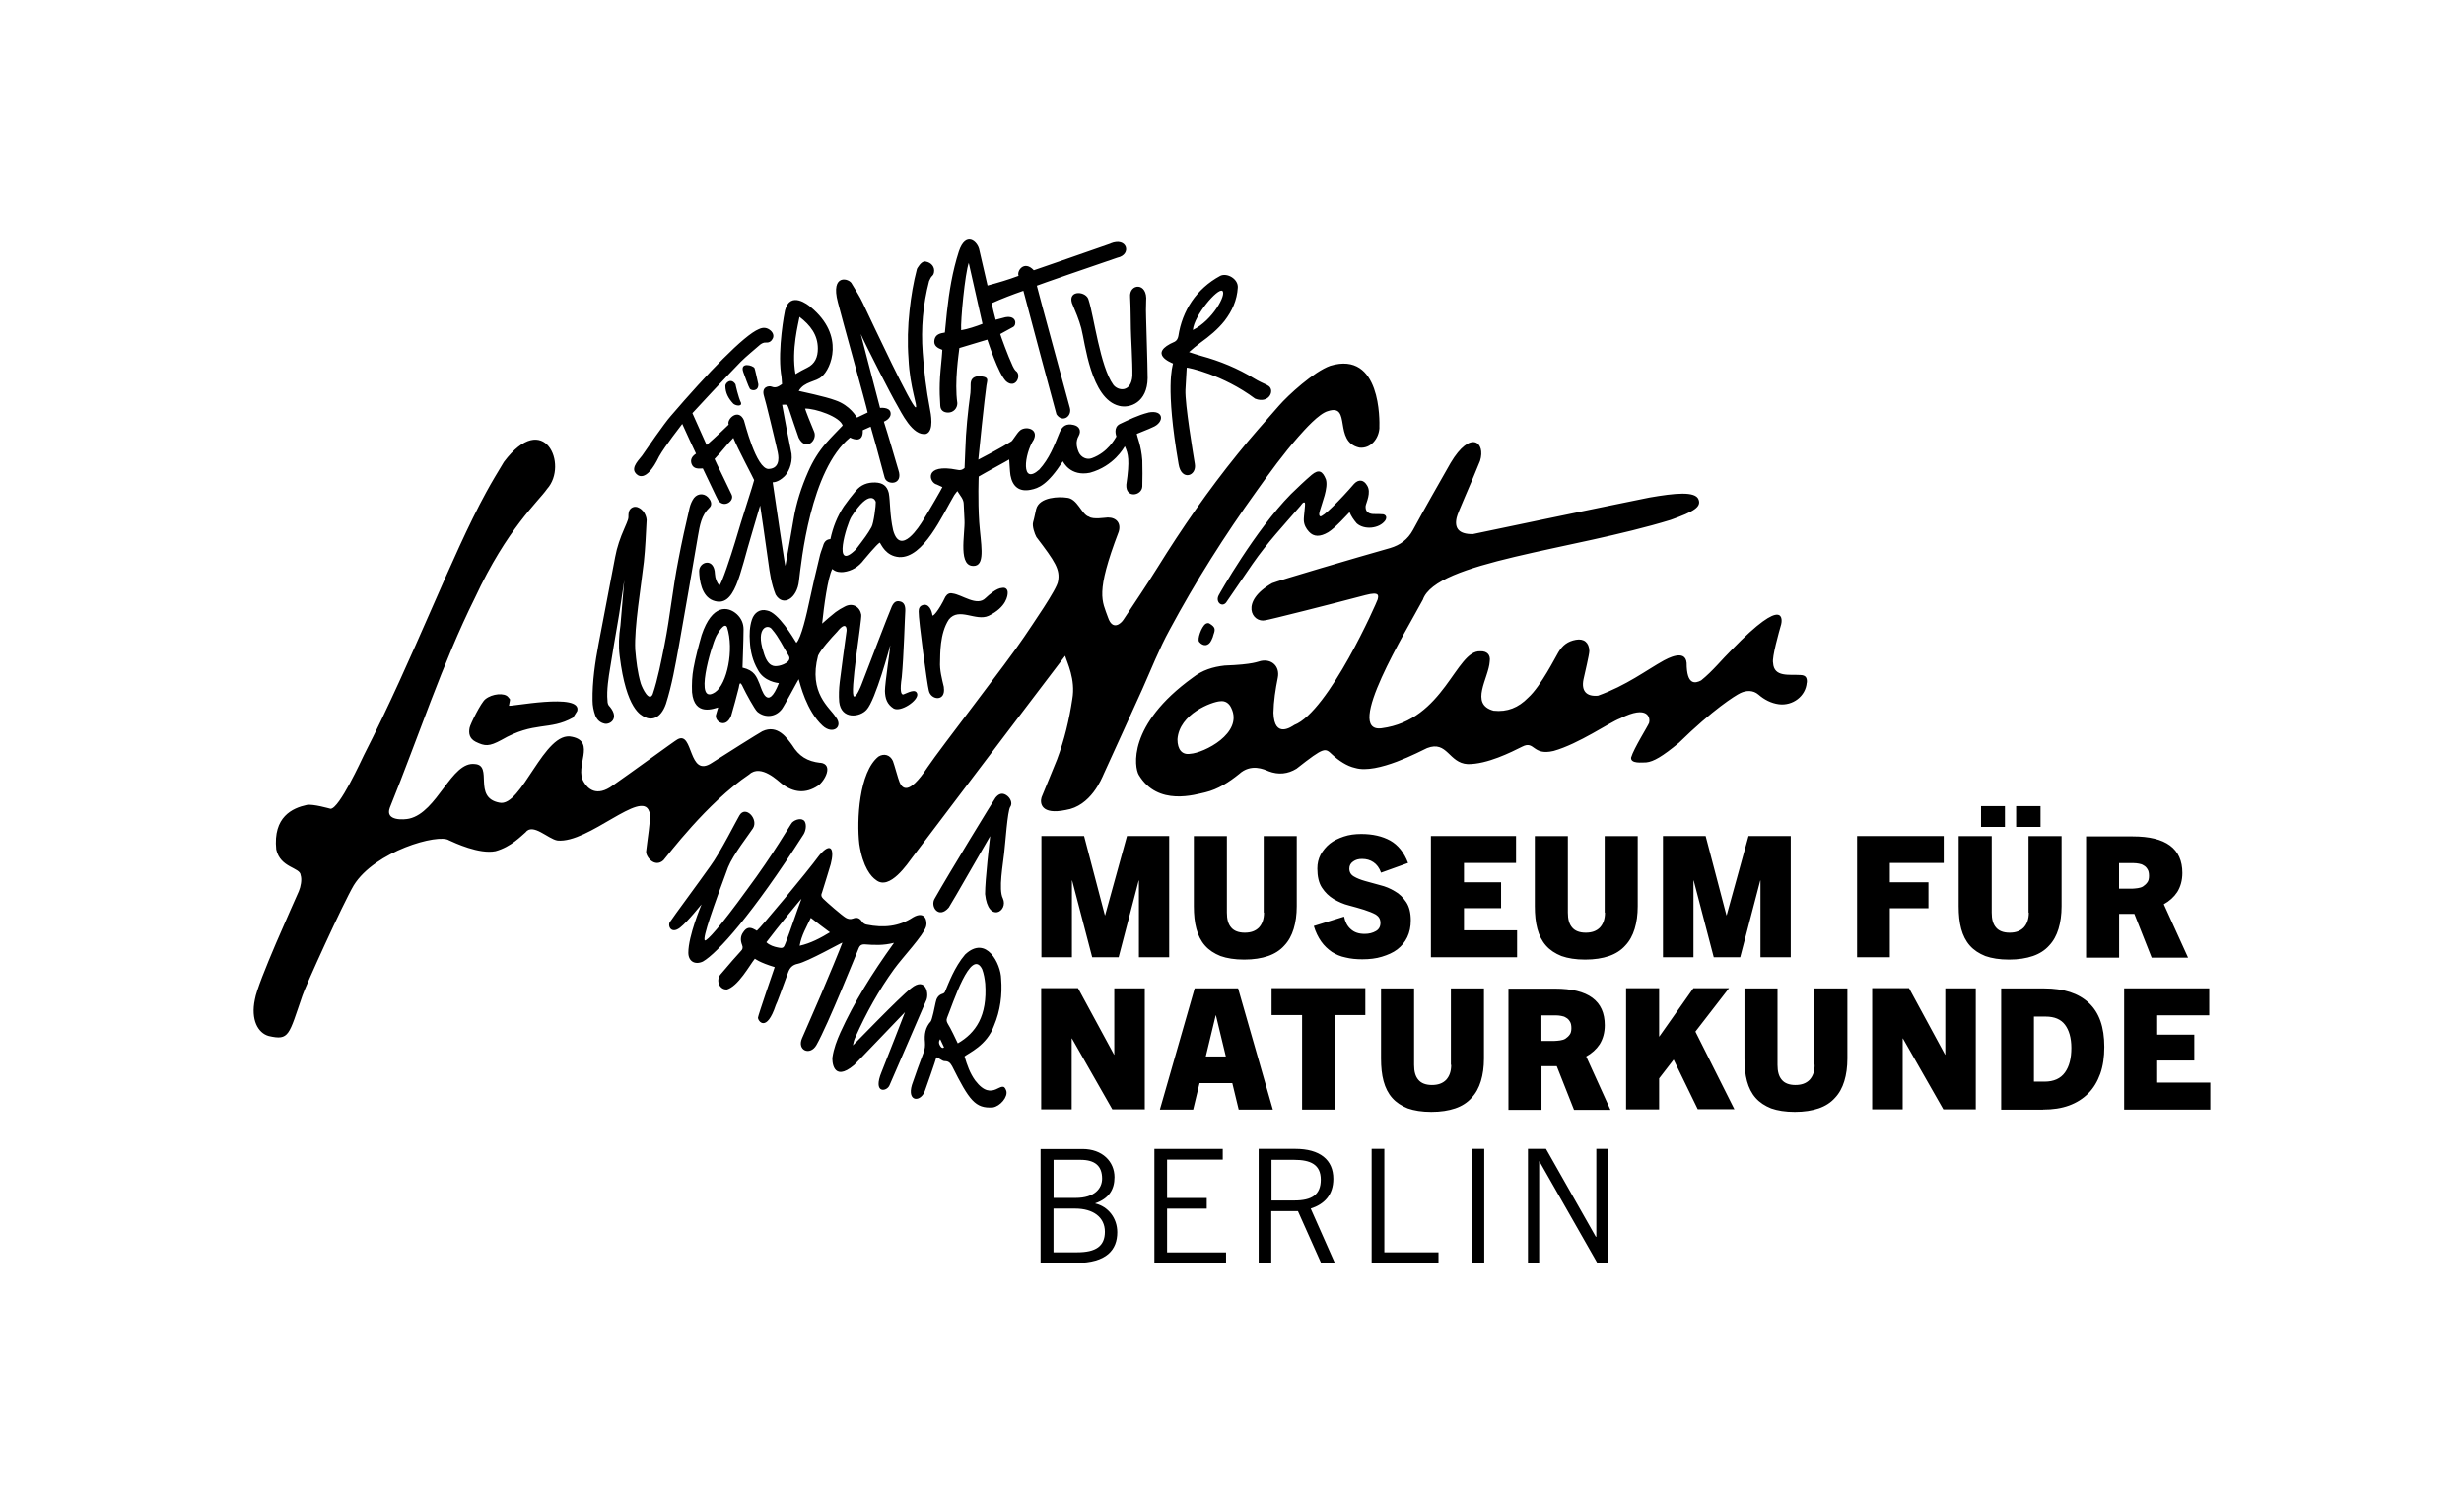 <?xml version="1.0" encoding="UTF-8"?>
<svg xmlns="http://www.w3.org/2000/svg" id="Capa_1" viewBox="0 0 328 200">
  <path d="m294.23,147.71v-3.59h-7.07v-2.94h4.94v-3.45h-4.94v-2.57h6.93v-3.59h-11.33v16.14h11.47Zm-23.48-3.75v-8.63h1.56c1.18,0,2.03.37,2.57,1.08s.85,1.76.85,3.08c0,1.39-.27,2.47-.85,3.28-.58.81-1.49,1.22-2.71,1.22h-1.42v-.03Zm1.22,3.75c1.29,0,2.44-.17,3.45-.54s1.86-.91,2.57-1.62c.71-.71,1.22-1.59,1.59-2.6.37-1.05.54-2.23.54-3.59,0-2.64-.68-4.57-2.06-5.85-1.39-1.29-3.35-1.93-5.92-1.93h-5.75v16.14h5.58Zm-8.96,0v-16.14h-4.06v8.83h-.03l-4.8-8.86h-4.9v16.14h4.06v-9.44h.03l5.38,9.44h4.33v.03Zm-21.45-5.95c0,.88-.24,1.52-.68,2-.47.47-1.08.68-1.89.68s-1.42-.24-1.79-.68c-.41-.47-.58-1.12-.58-2v-10.18h-4.4v9.34c0,1.12.1,2.13.34,3.01s.61,1.62,1.15,2.23c.54.61,1.22,1.05,2.06,1.39.85.3,1.89.47,3.15.47s2.3-.17,3.18-.47c.88-.3,1.62-.78,2.16-1.39.58-.61.98-1.35,1.25-2.23s.41-1.89.41-3.01v-9.34h-4.4v10.18h.03Zm-10.66,5.95l-5.21-10.38,4.47-5.78h-4.74l-4.53,6.43h-.03v-6.43h-4.4v16.14h4.4v-4.13l1.93-2.5,3.21,6.6h4.9v.07Zm-25.71-9.23v-3.31h1.96c.24,0,.44.03.68.07s.44.1.64.24c.2.1.37.27.51.51.14.2.2.51.2.88s-.07.68-.24.88c-.14.2-.34.37-.54.51s-.47.2-.71.24c-.27.03-.51.07-.74.07h-1.76v-.07Zm9.17,9.23l-3.21-7.07c.74-.41,1.35-.95,1.79-1.62.44-.71.68-1.56.68-2.54,0-3.25-2.2-4.87-6.6-4.87h-6.22v16.14h4.4v-5.82h2.03l2.3,5.82h4.84v-.03Zm-21.18-5.95c0,.88-.24,1.52-.68,2-.47.47-1.08.68-1.89.68s-1.42-.24-1.79-.68c-.41-.47-.58-1.12-.58-2v-10.18h-4.4v9.34c0,1.12.1,2.13.34,3.01.24.88.61,1.62,1.15,2.23.54.61,1.22,1.05,2.06,1.39.85.3,1.89.47,3.15.47s2.3-.17,3.18-.47,1.62-.78,2.16-1.39c.58-.61.98-1.35,1.25-2.23s.41-1.89.41-3.01v-9.34h-4.4v10.18h.03Zm-15.49,5.95v-12.58h4.06v-3.59h-12.48v3.59h4.06v12.58h4.36Zm-15.86-12.55h.03l1.32,5.48h-2.67l1.32-5.48Zm7.61,12.55l-4.63-16.14h-5.78l-4.63,16.14h4.43l.85-3.52h4.36l.85,3.52h4.57Zm-17.05,0v-16.14h-4.06v8.83h-.03l-4.8-8.86h-4.9v16.14h4.06v-9.44h.03l5.38,9.44h4.33v.03Zm129.69-29.5v-3.31h1.96c.24,0,.44.03.68.07s.44.1.64.24c.2.1.37.27.51.51.14.2.2.51.2.88s-.07.68-.24.88c-.14.2-.34.37-.54.51s-.47.2-.71.24c-.27.03-.51.07-.74.07h-1.76v-.07Zm9.17,9.23l-3.21-7.07c.74-.41,1.35-.95,1.79-1.62.44-.71.68-1.56.68-2.54,0-3.25-2.2-4.87-6.6-4.87h-6.22v16.14h4.4v-5.82h2.03l2.3,5.82h4.84v-.03Zm-19.62-20.13h-3.25v2.77h3.25v-2.77Zm-4.74,0h-3.18v2.77h3.18v-2.77Zm3.18,14.17c0,.88-.24,1.52-.68,2-.47.47-1.08.68-1.89.68s-1.42-.24-1.79-.68c-.41-.47-.58-1.12-.58-2v-10.18h-4.4v9.34c0,1.12.1,2.13.34,3.01s.61,1.62,1.15,2.23c.54.61,1.22,1.05,2.06,1.39.85.3,1.89.47,3.15.47s2.3-.17,3.18-.47c.88-.3,1.62-.78,2.16-1.39.58-.61.98-1.35,1.25-2.23s.41-1.89.41-3.01v-9.34h-4.4v10.18h.03Zm-18.5,5.95v-6.53h5.14v-3.45h-5.14v-2.57h7.17v-3.59h-11.53v16.14h4.36Zm-13.19,0v-16.14h-5.62l-2.91,10.55h-.03l-2.77-10.55h-5.68v16.14h4.06v-10.22h.03l2.67,10.22h3.52l2.67-10.22h.03v10.22h4.03Zm-24.73-5.95c0,.88-.24,1.52-.68,2-.47.47-1.08.68-1.89.68s-1.42-.24-1.79-.68c-.41-.47-.58-1.12-.58-2v-10.18h-4.4v9.34c0,1.12.1,2.13.34,3.01s.61,1.62,1.15,2.23c.54.61,1.22,1.05,2.06,1.39.85.3,1.89.47,3.15.47s2.3-.17,3.18-.47c.88-.3,1.62-.78,2.16-1.39.58-.61.98-1.35,1.25-2.23s.41-1.89.41-3.01v-9.34h-4.4v10.18h.03Zm-11.7,5.95v-3.59h-7.07v-2.94h4.94v-3.45h-4.94v-2.57h6.93v-3.59h-11.33v16.14h11.47Zm-14.51-12.55c-.54-1.42-1.35-2.4-2.37-2.98-1.05-.58-2.33-.88-3.86-.88-.85,0-1.62.1-2.33.34s-1.35.54-1.86.95c-.51.41-.91.91-1.22,1.45-.3.58-.44,1.18-.44,1.86,0,1.05.2,1.93.61,2.54.41.64.95,1.15,1.56,1.52.64.37,1.32.68,2.03.85.71.2,1.39.37,2.03.58s1.15.41,1.56.64c.41.27.61.61.61,1.12,0,.47-.2.85-.61,1.08-.41.24-.91.37-1.49.37-.78,0-1.39-.2-1.86-.64-.47-.41-.74-.98-.88-1.66l-4.03,1.25c.24.81.58,1.49.98,2.06.41.58.88,1.01,1.42,1.39.54.34,1.15.61,1.83.74.68.17,1.42.24,2.23.24.95,0,1.83-.1,2.6-.34.78-.24,1.49-.54,2.06-.98s1.01-.98,1.32-1.62.47-1.39.47-2.23c0-1.01-.2-1.83-.61-2.44-.41-.61-.91-1.12-1.52-1.45-.61-.37-1.25-.64-1.96-.81-.71-.2-1.35-.37-1.96-.54s-1.12-.37-1.52-.61c-.41-.24-.61-.58-.61-1.05,0-.41.17-.71.51-.95.34-.24.71-.34,1.18-.34.58,0,1.08.14,1.52.44s.78.74,1.01,1.39l3.59-1.29Zm-19.18,6.6c0,.88-.24,1.52-.68,2-.47.47-1.08.68-1.89.68s-1.42-.24-1.79-.68c-.41-.47-.58-1.12-.58-2v-10.18h-4.4v9.34c0,1.12.1,2.13.34,3.01s.61,1.62,1.15,2.23c.54.61,1.22,1.05,2.06,1.39.85.3,1.89.47,3.15.47s2.3-.17,3.18-.47,1.62-.78,2.16-1.39c.58-.61.98-1.35,1.25-2.23.27-.88.41-1.89.41-3.01v-9.34h-4.4v10.18h.03Zm-12.62,5.95v-16.14h-5.62l-2.91,10.55h-.03l-2.77-10.55h-5.68v16.14h4.06v-10.22h.03l2.67,10.22h3.52l2.67-10.22h.03v10.22h4.03Zm4.84-44.38c-.54.37-1.15,2.06-.85,2.4.54.64,1.25.58,1.62-.2.14-.27.24-.54.3-.81.27-.71.17-.98-.47-1.39-.17-.14-.37-.14-.61,0m-25.98,24.36c.34-.51,0-1.25-.58-1.59-.51-.3-.95-.17-1.39.37-.14.17-6.29,10.22-8.08,13.4-.68,1.05.51,2.81,1.86,1.22.34-.47,5.48-9.51,5.51-9.51-.07.64-.68,5.78-.68,7.71.41,3.96,3.15,2.3,2.37.58-.61-1.18.03-4.6.17-5.99.17-1.42.44-5.58.81-6.19m-8.83-15.93c-.27-1.15-.58-2.27-.51-3.45.03-.81-.07-3.72,1.18-5.58,1.35-1.66,3.59.3,5.28-.47,2.44-1.18,2.54-2.77,2.54-3.04.03-.47-.27-.78-.74-.68-.74.03-1.73.91-2.2,1.35-1.15,1.18-3.15-.47-4.4-.61-.41-.1-.71.07-.95.44-.88,1.86-1.73,2.77-1.73,2.44-.07-.58-.47-1.62-1.32-1.32-.41.14-.51.47-.51.85-.03,1.08,1.15,9.81,1.35,10.49.24,1.32,2.3,1.56,2-.41m-.58,47.56c-.17-.41.07-.68.1-.71.1.17.41.91.51,1.08-.03.03-.3.3-.61-.37m1.01-3.55c.74-1.79,3.18-9.47,4.67-6.49.24.64.34,1.29.41,1.93.3,4.3-1.25,6.56-3.65,7.95-.2-.44-1.01-2.13-1.29-2.54-.17-.3-.27-.51-.14-.85m-4.67,8.9c-.71,2.37,1.25,2.37,1.76.71.1-.24,1.42-4.03,1.49-4.36.41.1.74.51,1.12.51.54,0,.74.27.98.68,2.27,4.53,3.08,5.65,5.41,5.48.98-.14,2.06-1.42,1.79-2.23-.58-1.76-1.76,1.76-4.13-1.35-.71-.98-1.08-2.06-1.42-3.21.51-.44,2.98-1.45,3.92-4.09.85-2,1.12-4.13.95-6.26-.03-1.93-1.96-5.89-4.8-3.21-1.42,1.66-2.23,3.92-2.6,4.77-.07.2-.14.37-.37.44-.61.17-.85.64-.95,1.18s-.47,2.27-.64,2.5c-.74.81-.88,1.76-.78,2.77.03.47,0,.91-.17,1.35-.54,1.45-1.08,2.88-1.56,4.33m-19.38-18.98c1.42-1.89,4.67-5.85,4.67-5.78-.64,1.69-1.45,4.16-2.1,5.85-.27.71-.34.78-1.12.61-.37-.07-1.05-.27-1.45-.68m4.43.47c.24-1.39.91-2.5,1.49-3.72.88.68,1.66,1.29,2.54,1.93-1.29.78-2.54,1.45-4.03,1.79m-9.78,5.85c1.59-.37,3.18-3.38,3.82-4.13,0,0,.61.51,2.64,1.12-.1.27-2.23,6.49-2.23,6.73,0,.47,1.15,2.03,2.37-1.66.14-.2.98-2.54,1.66-4.4.24-.64.61-.98,1.29-1.12,1.29-.27,5.85-2.84,5.92-2.81-.17.51-2.06,5.11-2.84,6.9-.91,2.06-1.62,3.79-2.54,5.85-.68,1.59,1.08,2.37,1.93.88,1.56-2.77,5.28-12.08,5.65-12.96.14-.3.34-.44.71-.44,1.35.1,2.5.17,3.96-.2-3.01,4.19-5.31,7.92-7.14,11.94-.47,1.05-.88,2.13-1.05,3.28-.07.37,0,3.48,2.88,1.05.37-.34,6.53-6.8,6.77-7.04-.07.24-2.6,6.66-3.11,7.95-1.22,2.94.68,2.67,1.05,1.79.1-.24,3.35-7.71,4.84-11.2.51-.88.03-3.35-1.96-1.73-1.59,1.22-7.54,7.44-7.75,7.61.07-.41.17-.78.34-1.12,1.42-3.18,3.11-6.22,5.14-9.03,1.15-1.59,3.92-4.5,4.26-5.68.2-.68-.1-2.16-1.73-1.22-1.89,1.25-3.96,1.42-6.16.98-.24-.03-.51-.2-.64-.41-.3-.47-.68-.61-1.18-.41-.37.14-.68.07-.98-.1-.51-.3-2.5-2.03-3.01-2.54-.27-.27-.3-.51-.14-.85.37-1.25.85-2.67,1.15-3.75.51-1.96.07-3.04-1.52-1.18-1.66,2.27-7.95,9.81-8.32,10.05-.14-.07-.2-.14-.3-.17-.64-.37-1.08-.27-1.49.34-.41.54-.41,1.12-.17,1.73.14.34.07.58-.17.81-.17.17-1.93,2.16-2.6,2.98-.81.81-.3,2.13.68,2.13m-7.44-9.1c-.47.47,0,1.83,1.25.88,1.12-.88,2.84-3.11,2.88-3.11-.07.17-1.76,4.19-1.76,6.43,0,1.15.88,1.66,1.93,1.18,1.96-1.12,6.63-6.33,13.4-16.91.3-.47.44-1.25.17-1.73-.34-.54-1.25-.3-1.69.14-.24.27-2.44,4.16-6.02,8.96-3.52,4.87-5.31,6.83-5.58,6.73-.41-.2,1.25-4.8,3.08-9.74.68-1.69,2.81-4.4,3.31-5.18.78-1.22-.98-3.11-1.79-1.73-.27.41-2.6,5.04-3.89,6.77-1.45,2.06-5.04,6.9-5.28,7.31m-5.55-54.49c-.07.24-.07.47-.07.74,0,.34-.44,1.22-.54,1.49-.54,1.22-.98,2.47-1.22,3.79-.71,3.86-1.49,7.68-2.2,11.53-.47,2.5-.85,5.04-.81,7.58,0,.71.14,1.35.37,2,.24.58.64.95,1.25,1.08.71.14,1.96-.68.71-2.23-.27-.24-.34-.51-.34-.85-.14-1.35.17-3.25.34-4.26.34-2.03.71-4.43,1.08-6.46.03,0,.81-5.28.81-5.28,0,.14-.51,5.92-.51,6.02-.2,1.35-.27,2.67-.1,4.03.88,7.21,2.88,7.88,3.28,8.12.88.47,2.16.34,2.88-1.73.81-2.54,1.25-5.14,1.73-7.75.88-4.87,1.69-9.74,2.54-14.65.24-1.35.44-2.71,1.52-3.72.34-.3.27-.78,0-1.15-.51-.78-1.49-.85-2.06-.14-.27.37-.47.85-.58,1.29-.54,2.3-1.05,4.6-1.49,6.93-.78,3.96-1.08,7.41-1.86,11.37-.41,2.03-.88,4.53-1.56,6.53-.47,1.08-1.35-.71-1.59-1.42-.44-1.49-.61-3.01-.74-4.53-.14-3.01.78-8.36,1.15-11.67.2-1.83.27-3.75.37-5.58,0-.14-.14-1.18-1.05-1.62-.54-.3-1.15-.03-1.32.54m28.45-11.47c-.74.78-1.49,1.52-2.2,2.33-.98,1.12-1.76,2.4-2.37,3.79-.91,2.06-1.59,4.16-1.96,6.39-.34,2.03-.71,4.09-1.08,6.16-.07-.1-1.32-8.59-1.69-11.13,0,0,.68.07,1.56-.78.44-.41,1.12-1.62.95-3.01-.27-1.25-1.05-5.38-1.25-6.53.71-.03.68-.03.88.51.44,1.29.85,2.6,1.32,3.89.95,1.89,2.6.3,2.03-.88-.37-.85-1.15-2.84-1.18-3.01,1.35-.03,4.67,1.08,5.01,2.27m-6.29-6.87c-.58-3.21.41-6.8.54-7.61,1.45,1.12,2.44,2.4,2.44,4.23,0,1.12-.37,2.03-1.42,2.54-.51.24-.98.51-1.56.85m18.27-13.16c.1-.07.14-.24.17-.37.14-.71-.34-1.32-1.12-1.45-.58-.14-1.15.98-1.15.98-.47,1.79-.78,3.65-.98,5.51-.24,2.16-.3,4.3-.14,6.46.17,3.86,1.29,6.46.95,6.46-.51,0-5.58-10.82-7.04-13.9-.41-.88-.95-1.69-1.45-2.54-.3-.74-2.91-1.45-1.86,2.47.41,1.66,3.82,13.87,3.96,14.65-.44.2-1.01.47-1.42.68-.07-.07-.88-1.62-2.88-2.3-1.35-.51-4.6-1.18-4.87-1.25.74-1.29,2.3-1.18,3.08-1.93,1.18-.98,3.15-5.41-1.49-9.23-.34-.3-2.74-2.2-3.42.44-.07.27-.98,5.07-.54,8.39.1.47.1.95.14,1.42-.44.3-.81.58-1.39.34-.34-.14-1.39,0-1.01,1.25.17.47,1.52,6.05,1.83,7.48.03.2.54,2.16-1.22,2.23-1.66,0-3.18-6.22-3.28-6.49-.74-1.66-2.33-.14-2.03.58-1.35,1.32-2.81,2.64-2.94,2.71-.64-1.42-1.25-2.81-1.89-4.23.3-.34,4.6-4.97,6.43-6.83.74-.74,1.79-1.59,2.6-2.3.24-.17.47-.3.81-.27.41.03.71-.2.88-.58.14-.34.03-.71-.3-1.01-.47-.41-.98-.47-1.56-.2-1.96.78-6.87,5.89-11.74,11.57-.85.95-3.31,4.53-3.82,5.28-.27.41-1.52,1.52-.88,2.3.24.34,1.39,1.45,3.15-2.2.78-1.39,2.91-4.09,3.08-4.33.64,1.42,1.22,2.67,1.83,3.96-.51.34-.81.78-.58,1.39.27.68.91.61,1.49.58.14.24,1.96,4.19,2.1,4.33.81.95,2.13-.03,1.73-.85-.07-.2-2.27-4.67-2.27-4.74,1.32-1.39,1.18-1.42,2.5-2.81.54,1.35,2.77,5.55,2.77,5.62-.1.51-1.59,4.97-2.54,8.25-.51,1.69-1.79,5.62-2.1,5.78-.37-.47-.54-.95-.58-1.52-.07-2.27-2.13-1.66-2.1-.37.03,1.15.3,3.31,1.86,3.89,2.94,1.08,3.52-3.55,5.18-9,.58-1.93,1.01-3.48,1.08-3.65.03.1.74,5.07,1.08,7.51.2,1.49.41,2.94.98,4.36,1.01,1.69,2.88.47,3.11-1.83.3-2.5,1.52-14.78,6.8-19.08,0,0,1.79,1.01,1.69-.98,0,0,.85-.37,1.05-.47.07.17,1.32,4.67,1.86,6.77.27,1.05,2.54,1.05,1.83-1.01-.54-1.83-1.35-4.63-1.93-6.43,0,0,1.08-.41.88-1.25-.17-.71-1.32-.58-1.39-.58-.78-2.94-2.6-9.98-2.57-9.84.61,1.42,4.13,8.29,4.84,9.47.51.85,2.06,4.23,3.89,3.82,1.05-.41.61-2.67.47-3.38-.47-2.47-.78-4.94-.95-7.44-.24-3.21.03-6.36.85-9.51.14-.24.2-.54.47-.74m-23.2,14.48c-.14-.64-.47-2.13-.51-2.16-.2-.37-2-.88-1.49.54.17.47.71,2,.88,2.23.24.27,1.15.34,1.12-.61m-3.35,2.57c.41.34,1.18.37,1.05-.1-.37-.74-.74-2.44-.74-2.47-.58-.91-1.35-.2-1.35.2,0,.95.41,1.69,1.05,2.37m33.18-10.62c-.85.34-2,.71-2.84.85-.1-1.22.51-7.58,1.01-8.96.54,2.37,1.32,5.85,1.83,8.12m17.05-10.69c-2.27.81-10.22,3.55-10.22,3.55-1.29-1.39-2.3.1-2.03.74-1.35.51-2.71.91-4.13,1.29-.07-.3-.78-3.35-1.08-4.67-.2-1.22-1.83-2.6-2.74.14-.85,2.64-1.29,5.34-1.59,8.08-.1.91-.17,1.79-.27,2.71-.64.1-1.25.24-1.39.98-.14.78.41,1.08,1.05,1.32-.03.34-.03.64-.07.98-.1,1.15-.24,2.3-.27,3.48-.03.98,0,2,.07,2.98.03.61.44.91,1.05.91.68,0,1.22-.54,1.22-1.25-.41-2.84.2-6.63.27-7.34,1.15-.34,2.57-.78,3.72-1.12.14.37,1.42,4.47,2.5,5.55,1.29,1.12,2.13-.85,1.29-1.39-.17-.17-.3-.41-.41-.64-.64-1.35-1.62-4.09-1.66-4.26.24-.14,1.35-.74,1.73-.95.47-.27.47-1.56-1.05-1.29-.41.1-.81.2-1.29.34-.2-.74-.37-1.45-.54-2.2,1.42-.64,2.77-1.15,4.23-1.66.34,1.35,4.36,16.34,4.4,16.44.78,1.18,2.1.3,1.79-.85-.2-.78-4.13-15.12-4.4-16.27.2-.1,7.41-2.6,10.72-3.72,1.96-.41,1.32-2.81-.91-1.89m4.74,10.01c-.03-.78-.03-1.52,0-2.3.24-2.64-2.3-2.4-2.13-.58.03.78.07,1.52.07,2.3,0,.64.03,1.29.03,1.93,0,.78.24,4.6.2,6.26-.17,2.27-1.93,2-2.54,1.18-1.76-2.44-2.57-9.1-3.28-11.26-.24-1.22-2.77-1.42-2.23.37.47,1.12.95,2.23,1.25,3.38.51,1.89,1.25,9.4,5.04,10.32,1.45.37,3.75-.47,3.79-3.69-.03-2.64-.14-5.28-.2-7.92m-35.99,24.42c.03.34-.27,2.84-.58,3.35-.54.95-.88,1.39-2.06,2.94-3.21,3.18-1.22-3.35-.61-4.33,2.44-3.82,3.25-2.2,3.25-1.96m-13.09,21.82c-.37.03-1.29.2-1.86-1.89-1.08-3.25.61-3.79,1.15-2.98.91,1.05,1.45,2.27,2.16,3.42.64.91-.98,1.42-1.45,1.45m-8.29,3.48c-2.91,1.93-.54-6.12.17-7.51.2-.37,1.08-1.89,1.42-1.12.95,2.98,0,7.54-1.59,8.63m57.64-37.21c-1.35.34-2.57.95-3.79,1.52-.88.47-.47,1.52-.44,1.66-.2.3-1.12,2.1-3.25,2.88-.68.27-1.45-.1-1.76-.78-.3-.71-.44-1.45,0-2.2.37-.68.07-1.29-.71-1.45-.91-.2-1.45.1-1.83.98-.74,1.83-1.39,3.52-2.71,4.97-2.47,2.2-2.03-2.03-.74-3.99.71-1.52-1.25-1.89-1.93-1.12-.3.27-.91,1.29-1.05,1.35-1.22.78-4.23,2.37-4.4,2.44,0-.24.88-8.59,1.08-9.88.1-.64.3-.98-.34-1.15-.27-.07-.54-.1-.81-.07-.64.07-.95.44-.95,1.08,0,.37,0,.74-.03,1.12-.34,2.54-.61,5.07-.68,7.61-.03.81-.07,1.62-.1,2.4-.3.27-.61.34-.98.24-4.53-.91-3.75,1.73-2.71,1.96.2.1.51.24.74.34-.1.24-1.69,3.01-2.64,4.53-.34.54-2.94,4.77-3.92,1.22-.47-2.1-.37-3.86-.58-4.97-.24-.95-.81-1.35-1.79-1.39-1.05-.03-1.93.3-2.6,1.12-.58.68-1.08,1.35-1.59,2.06-.88,1.32-1.45,2.77-1.79,4.36-.58.03-.85.41-.98.91-.17.51-.37.98-.47,1.49-.47,1.93-.91,3.82-1.32,5.75-.37,1.76-1.12,5.07-1.76,5.65-.41-.64-2.4-4.06-3.92-4.3-.91-.24-1.69.27-2,1.22s-.34,1.93-.27,2.91c.07,1.32.37,2.57,1.05,3.75.81,1.59,2.64,1.76,2.81,1.79-1.52,3.86-2.27.85-2.57.1-.41-.98-.68-1.79-2.27-2.16,0-.27.14-3.72.14-5.11,0-.78-.3-1.45-.88-2-1.18-1.08-3.31-1.39-4.7,2.77-.41,1.45-.81,2.91-1.08,4.4-.2,1.05-.24,2.13-.2,3.21.3,3.31,3.01,2.13,3.48,2.03-.03.14-.27.85-.3,1.01-.17.88,1.32,1.86,2.03.1.37-1.22.68-2.47,1.01-3.72.07-.2.07-1.25.61,0,.3.64,1.49,2.84,1.86,3.18,1.05.88,2.47.71,3.28-.37.37-.51,2.1-3.79,2.23-3.96.2.64,1.01,4.19,3.18,6.19,1.35,1.25,2.84.17,1.73-1.18-.74-1.22-3.65-3.15-2.33-8.15.37-.81,1.73-2.33,2.54-3.18,1.22-1.52,1.29-.37,1.25-.1-.3,2.27-.64,4.57-.91,6.83-.1.85-.14,1.73-.07,2.6.27,2.4,2.77,2.06,3.65,1.05,1.18-1.25,3.11-8.42,3.15-8.59,0,.47-.71,5.04-.71,6.09.03,1.01.27,1.76,1.15,2.33.95.54,3.31-1.05,3.15-1.93-.2-.78-1.22-.17-1.86.07-.3.03-.47-.51-.2-2.3.27-2.84.41-8.05.47-8.83.03-.78-.24-1.15-.68-1.25-.54-.14-.85.1-1.12.68-.37.81-3.69,9.51-4.03,10.38-.07.2-.68,1.69-.98,1.59-.68-.1,1.05-10.15.95-10.89-.17-1.01-1.12-1.66-2.2-1.08-.41.2-.85.47-1.22.74-.54.41-1.29,1.08-1.79,1.52.24-2.3.74-6.09,1.35-7.27.51.47,1.15.44,1.49.41,1.12-.14,2.03-.71,2.71-1.62.03-.03,1.76-2.13,2.13-2.3.2.27.78,1.79,2.57,1.93,3.25.17,5.75-5.58,7.34-8.25.1-.17.27-.34.41-.54.41.68.85,1.05.85,1.79,0,.34.1,1.76.1,2.1.1,1.83-.98,6.46,1.45,6.05,1.32-.3.71-3.01.51-5.78-.2-3.01-.07-6.09-.07-6.09.98-.58,3.92-2.16,4.06-2.27.07.74.07,1.42.17,2.1.27,1.49,1.15,2.23,2.67,1.93,1.05-.2,2.27-.64,4.3-3.79.07.1,1.01,2.06,3.62,1.52,3.18-.88,4.5-3.31,4.63-3.52.47,1.01.68,1.83.2,5.11-.1,1.86,2.06,1.49,2.13.24.03-1.05.03-2.47,0-3.48-.14-1.96-.68-3.11-.74-3.52.61-.27,1.56-.61,2.1-.88,1.62-.64,1.56-2.4-.58-1.96m5.95-10.99c.17-1.96,3.31-5.62,3.92-5.21.61.44-1.29,3.92-3.92,5.21m9.91,7.34c-.58-.27-1.18-.54-1.73-.88-2.2-1.35-4.57-2.33-7.07-3.01-.51-.14-.98-.3-1.62-.51.24-.24,1.18-1.01,1.52-1.25,1.18-.85,2.3-1.76,3.21-2.91,1.01-1.32,1.66-2.74,1.76-4.43.07-1.15-1.42-2-2.33-1.56-3.21,1.73-5.07,4.67-5.58,8.02-.07.34-.2.58-.47.74-3.72,1.59-.44,2.81-.24,2.91-.07.41-1.05,3.04.74,13.4.37,2.3,2.44,1.59,2.16-.03-.24-1.49-1.32-7.95-1.25-9.84.03-.85.14-2.13.17-2.98.14-.03,4.8.91,9.1,4.13,1.96.78,2.77-1.32,1.62-1.79m15.36,17.18c-.3-.03-.71-.03-1.01-.03-.24,0-1.35.07-1.25-1.08.07-.44.78-1.79.2-2.71-.44-.78-1.12-.88-1.73-.24-1.83,2.13-4.23,4.53-4.53,4.33-.24-.14-.07-.61.03-.95.2-.78,1.08-2.84.74-3.96-.44-1.12-.95-1.39-1.89-.61-.95.81-1.86,1.69-2.77,2.57-4.77,4.84-9.51,13.26-9.61,13.46-.47.88.41,1.66.98.98,1.12-1.59,2.4-3.55,3.52-5.14,2-2.88,4.13-5.14,6.39-7.75.14-.17.37-.58.58-.41.1.24-.17,1.79-.14,2.37s.3,1.08.68,1.49c.64.71,1.49.71,2.57.07.95-.58,2.54-2.37,2.84-2.67.2.51.54,1.01.95,1.49,1.01.91,3.01.71,3.79-.37.27-.41.14-.78-.34-.85m-107.23,26.25c.85-2.64-9.4-.47-9.07-.78.17-1.01.24-.68-.1-1.12-.47-.61-2.13-.47-3.04.27-.58.44-2.03,3.38-2.1,3.82-.14.74-.03,1.42.81,1.86,1.25.61,1.79.64,3.42-.24,4.4-2.54,6.39-1.22,9.54-2.98.17-.27.34-.54.54-.85m32.37,6.87c-1.73-.2-2.84-.88-3.75-2.37-.64-.85-1.89-2.81-3.96-1.83-.51.27-4.97,3.08-6.7,4.19-3.21,2.16-2.44-4.33-4.6-3.11-.2.07-6.39,4.6-8.59,6.12-2.2,1.62-3.38.41-3.89-.47-1.25-2.03,1.66-5.31-1.52-5.99-3.72-.95-6.73,9.44-9.71,8.76-3.59-.68-.78-4.97-3.25-5.14-3.15-.41-4.97,6.43-8.76,7.27-.61.14-3.25.37-2.57-1.45,3.82-9.44,7-19.25,11.33-27.94,4.33-9.3,8.39-12.75,9.61-14.51,2.88-3.21-.41-10.69-5.75-3.59-.81,1.35-1.62,2.67-2.37,4.06-4.63,8.46-9.57,21.85-16.27,34.98-.27.54-3.25,7.1-4.43,7.14-.14-.03-2.37-.68-3.18-.51-1.89.41-4.5,1.56-4.06,5.92.54,2.47,3.18,2.37,3.25,3.42.2.61,0,1.56-.24,2.13-.68,1.59-5.48,12.11-5.85,14.41-.58,2.71.41,4.47,1.83,4.87,2.77.64,2.67-.1,4.5-5.38.37-1.18,5.38-12.21,6.83-14.68,2.81-4.53,11.26-6.93,12.68-5.99.74.34,4.03,1.89,6.19,1.45,2.1-.58,3.45-2.06,3.99-2.5.98-1.32,3.01.88,4.26,1.08,4.13.41,11.23-6.9,12.21-3.86.34.47-.34,4.43-.41,5.31-.07.71,1.15,2.23,2.3,1.18.54-.58,5.75-7.61,11.43-11.43,1.56-1.45,3.92.95,4.33,1.25,1.59,1.18,3.15,1.35,4.8.27.91-.61,2.16-2.88.3-3.08m74.45-44.62c.03-.85.24-10.25-6.53-8.22-2.2.78-5.62,3.92-6.83,5.31-1.86,2.13-3.75,4.23-5.51,6.43-3.89,4.8-7.41,9.88-10.66,15.12-1.45,2.33-3.01,4.63-4.53,6.93-.34.54-1.45,1.52-2.06-.27-.78-2.23-1.73-3.18,1.42-11.43.34-1.12-.3-1.89-1.45-1.89-.24,0-2,.3-2.5-.1-1.01-.27-1.52-2.47-3.01-2.54-.88-.14-3.59-.14-4.03,1.52-.14.58-.24,1.18-.41,1.76-.14.51.2,1.52.44,1.96,2.5,3.28,3.18,4.33,2.88,5.89-.1,1.01-3.45,5.82-4.53,7.44-2.23,3.35-11.06,14.68-12.82,17.29-2.64,4.03-3.45,2.71-3.75,2-.17-.37-.68-2.3-.88-2.81-.37-.81-1.18-1.05-1.93-.58-2.57,2.06-2.91,8.46-2.54,11.64.47,3.11,1.59,4.36,2.2,4.77,1.83,1.52,4.3-2.27,4.87-3.01,6.49-8.59,20.03-26.45,20.33-26.82.24.88,1.42,3.11.95,5.78-.41,2.74-1.05,5.41-2.03,8.02-.51,1.32-1.93,4.67-2.06,5.04-.24.78-.07,2.37,3.21,1.69,3.35-.51,4.8-4.19,5.07-4.8,1.73-3.75,3.42-7.54,5.14-11.3,1.18-2.64,2.23-5.34,3.62-7.88,3.45-6.43,7.34-12.58,11.6-18.5,1.76-2.47,3.55-4.94,5.55-7.21.81-.91,2.74-3.11,3.96-3.42,3.15-1.01.64,4.09,4.16,4.87,1.49.17,2.6-1.18,2.67-2.67m-25.2,43.43c-1.05.17-1.69-.54-1.69-1.93.24-3.42,4.63-5.01,5.68-5.07.71-.1,1.22.3,1.49.91,1.62,3.35-3.65,5.99-5.48,6.09m82.1-9.51c.03-.64-.17-.95-.85-.98-1.49-.1-3.55.34-3.65-1.62-.17-.74.78-4.09,1.08-5.14.1-.37.74-4.16-6.6,3.42-1.25,1.22-2.5,2.81-4.06,4.06-.78.41-1.93.68-1.93-2.33-.17-1.93-2.67-.51-3.01-.34-2.33,1.29-5.01,3.35-8.79,4.7-1.56.14-2.23-.64-1.93-2.16.17-.81.78-3.31.78-3.79-.03-1.12-.71-1.69-1.79-1.49s-1.76.71-2.33,1.66c-.34.54-2.33,4.53-4.03,6.05-1.29,1.32-2.77,1.93-4.6,1.73-3.25-.88-.64-4.33-.51-6.56.14-.88-.37-1.39-1.25-1.35-3.28-.17-4.77,9.17-13.16,10.25-5.07.64,3.31-12.99,5.51-17.12,1.76-5.07,19.86-6.6,32.98-10.62,3.15-1.12,4.09-1.73,3.72-2.71-.41-1.15-3.18-.85-6.53-.27-7.17,1.45-23.07,4.77-23.51,4.87-1.83.03-2.5-.74-2.16-2.2.14-.68,1.76-4.16,3.11-7.54.78-2.47-1.25-4.23-3.92.27-1.69,2.98-3.38,5.92-5.01,8.93-.68,1.25-1.69,2-3.04,2.4-4.43,1.25-14.88,4.33-15.7,4.67-4.36,2.47-2.67,5.34-.91,4.94.41-.03,9.1-2.23,13.33-3.35,1.93-.51,1.73.1,1.62.58-.07.3-6.49,14.92-11.1,16.71-.27.17-2.67,1.93-2.77-1.62.03-1.59.27-3.11.58-4.67.3-1.49-.78-2.54-2.27-2.23-.37.07-.95.47-4.8.61-1.56.17-2.98.61-4.23,1.59-8.79,6.33-7.78,12.01-7.21,12.96,2.54,4.26,7.58,2.6,8.86,2.33,1.69-.41,3.15-1.35,4.5-2.44,1.59-1.45,3.35-.61,3.92-.37,1.32.51,2.57.37,3.72-.34,3.79-2.98,3.79-2.77,4.77-1.86.85.78,1.93,1.52,3.04,1.76,2.94.88,8.66-2.23,9.57-2.64,2.71-1.05,2.88,2,5.41,2.13,2.6.03,5.78-1.59,7.27-2.33,1.66-.85,1.32,1.25,4.16.58,3.38-.95,7.41-3.79,8.86-4.33,3.75-1.89,4.03-.03,3.86.58-.14.41-2.03,3.38-2.4,4.63-.07.85,1.45.64,2.03.64.95-.1,2.13-.78,4.33-2.6,4.53-4.43,7.48-6.29,8.19-6.63.78-.37,1.69-.41,2.4.2.78.68,1.69,1.15,2.71,1.29,1.86.24,3.59-1.08,3.72-2.88m-35.62,77.26v-13.53h.03l7.71,13.53h1.39v-15.19h-1.52v11.7h-.07l-6.63-11.7h-2.4v15.19h1.49Zm-9,0h1.69v-15.19h-1.69v15.19Zm-4.4,0v-1.42h-7.21v-13.77h-1.69v15.19h8.9Zm-22.26,0v-6.9h3.55l3.08,6.9h1.83l-3.21-7.24c1.79-.58,3.01-1.79,3.01-3.96,0-2.54-1.79-3.99-5.07-3.99h-4.87v15.19h1.69Zm0-13.73h3.04c2.16,0,3.55.61,3.55,2.64s-1.22,2.77-3.52,2.77h-3.04v-5.41h-.03Zm-15.56-1.45v15.19h9.54v-1.42h-7.85v-5.82h5.28v-1.42h-5.28v-5.11h7.41v-1.42h-9.1Zm-13.46,1.45h3.62c1.93,0,2.88.81,2.88,2.5,0,1.29-.98,2.57-3.52,2.57h-2.94v-5.07h-.03Zm0,6.49h2.91c2.4,0,3.96,1.15,3.96,3.08s-1.22,2.74-3.69,2.74h-3.15v-5.82h-.03Zm-1.69,7.24h4.7c4.13,0,5.51-1.79,5.51-4.09,0-1.89-1.22-3.42-2.91-3.82l-.03-.03c1.83-.64,2.57-1.83,2.57-3.48,0-2.06-1.59-3.75-4.26-3.75h-5.58v15.19h0Z"></path>
</svg>
